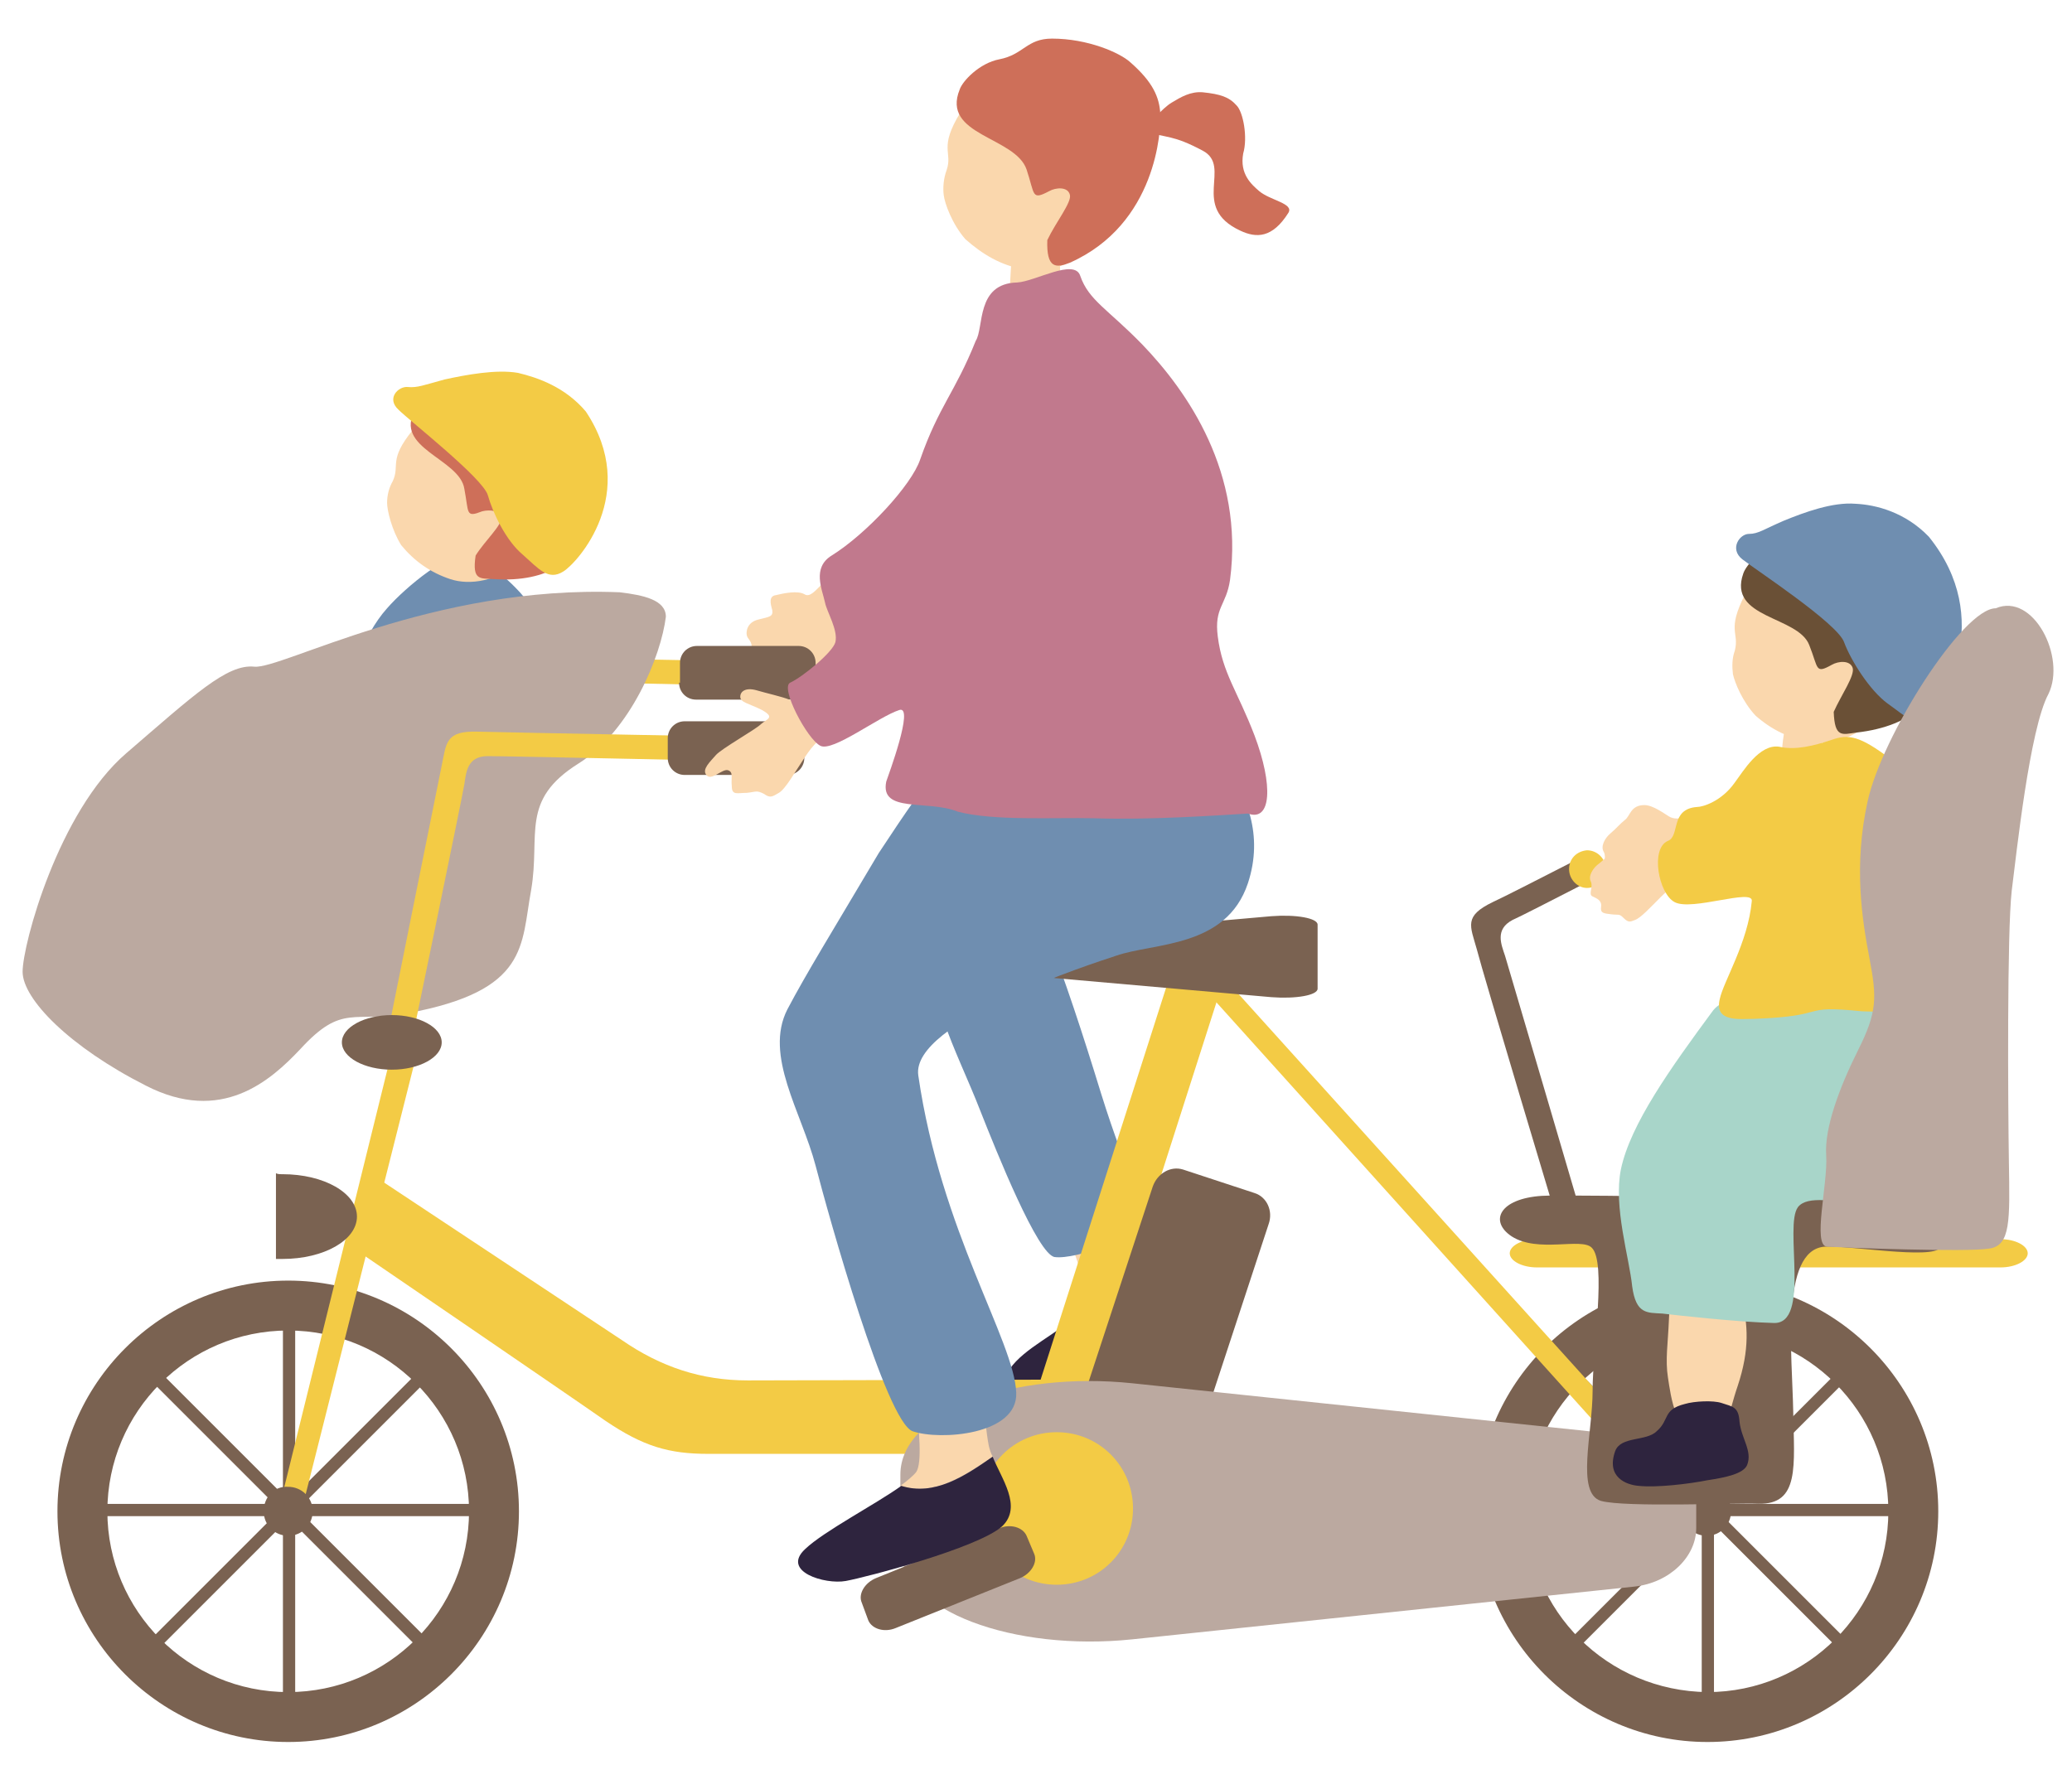 <?xml version="1.0" encoding="utf-8"?>
<!-- Generator: Adobe Illustrator 28.3.0, SVG Export Plug-In . SVG Version: 6.00 Build 0)  -->
<svg version="1.1" id="レイヤー_1" xmlns="http://www.w3.org/2000/svg" xmlns:xlink="http://www.w3.org/1999/xlink" x="0px"
	 y="0px" viewBox="0 0 220 190" style="enable-background:new 0 0 220 190;" xml:space="preserve">
<style type="text/css">
	.st0{fill:#2E243E;}
	.st1{fill:#FAD7AD;}
	.st2{fill:#6F8EB0;}
	.st3{fill:#F3CB45;}
	.st4{fill:#7A6251;}
	.st5{fill:#CE6F59;}
	.st6{fill:#BBA9A0;}
	.st7{fill:#6A5036;}
	.st8{fill:#A8D5C9;}
	.st9{fill:#C1798D;}
</style>
<g>
	<g>
		<g>
			<g>
				<path class="st0" d="M114.2,139.7c-1.8,1.9-5.4,3.4-7,5.7c-2.2,3-3.6,7.1,3.3,5.5c6.9-1.6,12.4-7.6,13.2-10.2
					c0.8-2.6-2-2.4-2.5-3.5C119.1,138.5,116.7,139.4,114.2,139.7z"/>
				<path class="st1" d="M117.8,124.3c0,0-6.4,0.2-6.3,1.5c0.1,1.3,3.6,8.7,3.7,11.8c0,0.8-0.4,1.5-1,2.2c2.5-0.2,4.9-1.2,7.1-2.5
					c0,0,0,0,0-0.1C121,135.9,119,125.8,117.8,124.3z"/>
			</g>
			<path class="st2" d="M98.3,96.4c0.1-3,11.8,0.1,12.8,2.6c1.9,4.8,3.9,10.9,5.8,17.1c2.8,9,5.1,12.9,4.8,13.6
				c-0.6,1.6-7.5,4.1-9.7,3.8c-1.8-0.2-6.2-11.2-7.9-15.5C101.5,111.3,98,105.7,98.3,96.4z"/>
		</g>
		<g>
			<path class="st1" d="M87.5,61.8c-0.9,0.9-1.5,1.7-2.1,1.3c-0.7-0.4-2.2-0.1-3,0.1c-0.8,0.1-0.6,0.9-0.4,1.6
				c0.1,0.7-0.3,0.7-1.5,1c-1.2,0.3-1.3,1.3-1.2,1.7c0.1,0.4,0.6,0.6,0.5,1.4c-0.1,0.8,0.6,1.1,1,1.4c0.4,0.3,1.2,0.5,1.3,1
				c0.1,0.5,1.1,0.7,1.7,1c0.6,0.3,0.9-0.4,3-0.8c2-0.4,1.9-2.2,2-3.4c0.1-1.2,0.2-2.1,0.7-2.4c0.1-0.1,0.8-0.9,1.8-2.1
				c-1.2-0.6-2.3-1.2-3.4-1.9C87.6,61.7,87.6,61.8,87.5,61.8z"/>
			<g>
				<path class="st3" d="M82.7,70.3c0,0-27.4-0.5-30.8-0.6c-3.4-0.1-3.3,1.1-3.8,3.6c-0.5,2.4-6.1,30.3-6.1,30.3l2.6,0.5
					c0,0,5.7-27.5,5.9-28.8c0.2-1.3,0.3-3,2.5-3c2.2,0,29.7,0.6,29.7,0.6L82.7,70.3z"/>
				<path class="st4" d="M72.1,72.5c0,1,0.8,1.8,1.8,1.8h10.9c1,0,1.8-0.8,1.8-1.8v-2.1c0-1-0.8-1.8-1.8-1.8H74
					c-1,0-1.8,0.8-1.8,1.8V72.5z"/>
			</g>
			<g>
				<path class="st2" d="M54.2,91.3c-1-3.9,0.4-4.5,0.6-7c0.2-2,1.1-4.5,1.8-6.2c0.9-2.3,1.8-4.5,0.7-7.9c-1-3,1-3.9-2.1-7.3
					c-2.4-2.6-4.2-3.4-5.6-3.9c-1.7-0.6-6.5,3.3-8.5,5.6c-2.7,3-3.9,7.7-4.7,9.3c-1,2-2.6,6,1.6,14.3c3.4,6.7-20.4,13.6-11,16.6
					C33,106.1,57,102.7,54.2,91.3z"/>
				<g>
					<path class="st1" d="M55.2,59.7c-2.4,2-5.3,2.5-7.4,1.8c-2.1-0.7-3.8-1.9-5.2-3.6c-1-1.6-1.5-3.7-1.5-4.5
						c0-0.8,0.2-1.6,0.6-2.3c0.8-1.7-0.5-2.2,2.1-5.4c0.8-1,5.1-5.2,10.7-3.7C59.6,43.3,60.4,55.5,55.2,59.7z"/>
					<path class="st5" d="M44.1,43.5c0.4-0.8,2.3-2.2,4.2-2.3c2.4-0.2,2.9-1.7,5.3-1.3c3.4,0.5,6.2,2.2,7.1,3.3
						c1.9,2.2,1.7,3.8,2.2,5.3c0.9,2.7,1.5,13.8-10.5,13c-1.4-0.1-2.3,0.2-1.9-2.5c1-1.6,2.8-3.2,2.7-4c-0.1-0.8-1.2-0.9-2-0.7
						c-1.8,0.7-1.4,0.2-1.9-2.4C48.8,48.7,41.7,47.6,44.1,43.5z"/>
				</g>
				<path class="st3" d="M62.2,43.7c-2.2-2.6-5.1-3.6-7.2-4.1c-2.3-0.4-5.5,0.2-7.8,0.7c-2.2,0.6-2.9,0.9-3.9,0.8
					c-1-0.1-2.3,1.2-1,2.4c1.2,1.2,9,7.3,9.5,9.1c0.5,1.8,1.9,4.8,3.7,6.3c1.7,1.5,2.7,2.8,4.3,1.8C61.3,59.8,68,52.4,62.2,43.7z"/>
			</g>
		</g>
	</g>
	<g>
		<g>
			<path class="st4" d="M156.8,160.5c0,13.5,11,24.5,24.5,24.5c13.5,0,24.5-11,24.5-24.5c0-13.5-11-24.5-24.5-24.5
				C167.7,136,156.8,147,156.8,160.5z M162.1,160.5c0-10.6,8.6-19.2,19.2-19.2c10.6,0,19.2,8.6,19.2,19.2c0,10.6-8.6,19.2-19.2,19.2
				C170.7,179.6,162.1,171.1,162.1,160.5z"/>
			
				<rect x="159.6" y="159.7" transform="matrix(-1 -1.224647e-16 1.224647e-16 -1 362.69 320.715)" class="st4" width="43.6" height="1.3"/>
			<polygon class="st4" points="165.5,145.4 196.3,176.2 197.2,175.3 166.4,144.5 			"/>
			
				<rect x="159.6" y="159.7" transform="matrix(6.123234e-17 -1 1 6.123234e-17 20.986 341.707)" class="st4" width="43.6" height="1.3"/>
			<polygon class="st4" points="196.3,144.5 165.5,175.3 166.4,176.2 197.2,145.4 			"/>
		</g>
		<g>
			<path class="st4" d="M6.1,160.5c0,13.5,11,24.5,24.5,24.5c13.5,0,24.5-11,24.5-24.5c0-13.5-11-24.5-24.5-24.5
				C17.1,136,6.1,147,6.1,160.5z M11.4,160.5c0-10.6,8.6-19.2,19.2-19.2s19.2,8.6,19.2,19.2c0,10.6-8.6,19.2-19.2,19.2
				S11.4,171.1,11.4,160.5z"/>
			
				<rect x="8.9" y="159.7" transform="matrix(-1 -1.224647e-16 1.224647e-16 -1 61.412 320.715)" class="st4" width="43.6" height="1.3"/>
			<polygon class="st4" points="14.8,145.4 45.6,176.2 46.6,175.3 15.8,144.5 			"/>
			
				<rect x="8.9" y="159.7" transform="matrix(6.123234e-17 -1 1 6.123234e-17 -129.658 191.063)" class="st4" width="43.6" height="1.3"/>
			
				<rect x="8.9" y="159.7" transform="matrix(0.707 -0.707 0.707 0.707 -104.395 68.673)" class="st4" width="43.6" height="1.3"/>
		</g>
		<path class="st6" d="M70.7,65.5c-0.5,4.1-3.7,12.1-9.3,15.6c-6.2,3.9-4,7.5-5,13.4c-1.1,5.9-0.2,10.7-13.1,13.1
			c-5.8,1.1-6.9-1.1-11.4,3.8c-3.2,3.4-8.4,8-16.4,3.9c-8.1-4.1-13.1-9.2-13.1-12.1c0-2.9,3.8-17,11-23.2c7.2-6.2,10.7-9.5,13.6-9.2
			c2.9,0.3,19-8.7,38.8-7.9C68.3,63.2,70.7,63.7,70.7,65.5z"/>
		<polygon class="st3" points="108.8,151.8 114.1,153.5 130.2,103.2 124.9,101.5 		"/>
		<path class="st3" d="M117.3,154.4c0,0-38,0-42.1,0c-4.2,0-6.9-0.8-10.9-3.5c-4-2.8-27-18.5-27-18.5l2.9-7.2L66,142.3
			c4.2,2.9,8.5,4.3,13.4,4.3c5,0,37.9-0.1,37.9-0.1V154.4z"/>
		<path class="st3" d="M160.3,133.1c0,0.8,1.3,1.5,2.9,1.5h49.2c1.6,0,2.9-0.7,2.9-1.5s-1.3-1.5-2.9-1.5h-49.2
			C161.6,131.6,160.3,132.3,160.3,133.1z"/>
		<polygon class="st3" points="179.1,161.9 180.9,160.3 128.2,101.9 126.5,103.5 		"/>
		<path class="st4" d="M115.6,146.7c-0.5,1.4,0.2,2.9,1.5,3.3l7.6,2.5c1.3,0.4,2.7-0.4,3.2-1.8l6.8-20.7c0.5-1.4-0.2-2.9-1.5-3.3
			l-7.6-2.5c-1.3-0.4-2.7,0.4-3.2,1.8L115.6,146.7z"/>
		<polygon class="st3" points="44.1,112.5 41.5,112.1 29.5,160.7 31.8,161.3 		"/>
		<g>
			<path class="st3" d="M81.5,78.3c0,0-27.4-0.5-30.8-0.6s-3.3,1.2-3.8,3.6c-0.5,2.4-6.1,30.3-6.1,30.3l2.6,0.5
				c0,0,5.7-27.5,5.9-28.8c0.2-1.3,0.3-3,2.5-3c2.2,0,29.7,0.6,29.7,0.6L81.5,78.3z"/>
			<path class="st4" d="M70.9,80.5c0,1,0.8,1.8,1.8,1.8h10.9c1,0,1.8-0.8,1.8-1.8v-2.1c0-1-0.8-1.8-1.8-1.8H72.7
				c-1,0-1.8,0.8-1.8,1.8V80.5z"/>
		</g>
		<path class="st4" d="M30,124.7c4.4,0,7.9,2,7.9,4.5c0,2.5-3.5,4.5-7.9,4.5c-0.2,0-0.5,0-0.7,0v-9.1
			C29.5,124.7,29.7,124.7,30,124.7z"/>
		<path class="st4" d="M28,160.5c0,1.5,1.2,2.6,2.6,2.6c1.5,0,2.6-1.2,2.6-2.6c0-1.5-1.2-2.6-2.6-2.6C29.1,157.8,28,159,28,160.5z"
			/>
		<path class="st4" d="M36.3,110.7c0,1.6,2.4,2.9,5.3,2.9c2.9,0,5.3-1.3,5.3-2.9c0-1.6-2.4-2.9-5.3-2.9
			C38.7,107.8,36.3,109.1,36.3,110.7z"/>
		<path class="st4" d="M111.1,103.2c0,0.3,0.5,0.7,1.2,0.7l22.7,2c2.6,0.2,4.9-0.2,4.9-0.9v-6.8c0-0.7-2.3-1.1-4.9-0.9l-22.7,2
			c-0.7,0.1-1.2,0.4-1.2,0.7V103.2z"/>
		<path class="st4" d="M178.6,160.5c0,1.5,1.2,2.6,2.6,2.6c1.5,0,2.6-1.2,2.6-2.6c0-1.5-1.2-2.6-2.6-2.6
			C179.8,157.8,178.6,159,178.6,160.5z"/>
		<path class="st6" d="M95.6,164.4c0,6.7,12.1,11,24.6,9.7l53.3-5.6c3.8-0.4,6.6-3.2,6.6-6.2v-3.6c0-3.1-2.8-5.8-6.6-6.2l-53.3-5.6
			c-12.5-1.3-24.6,2.9-24.6,9.7V164.4z"/>
		<path class="st3" d="M104.1,160.2c0,4.5,3.6,8.1,8.1,8.1c4.5,0,8.1-3.6,8.1-8.1c0-4.5-3.6-8.1-8.1-8.1
			C107.7,152.1,104.1,155.7,104.1,160.2z"/>
		<path class="st4" d="M92.2,172.1c0.4,0.9,1.7,1.3,2.9,0.8l13.2-5.3c1.2-0.5,1.9-1.7,1.5-2.6l-0.8-1.9c-0.4-0.9-1.7-1.3-2.9-0.8
			L93,167.6c-1.2,0.5-1.9,1.7-1.5,2.6L92.2,172.1z"/>
		<path class="st4" d="M205.8,127.4c-4.6,0.1-39.7-0.6-42.1-0.4c-4.5,0.3-5.6,2.7-3.2,4.3c2.8,1.8,7.4,0.1,8.5,1.2
			c1.6,1.5,0.1,10.6,0.1,15.2c0,4.5-1.8,10.9,0.9,11.7c2.6,0.7,14.2,0.2,16.7,0.3c4.4,0.1,3.8-4,3.7-9.8c-0.1-5.9-1.4-17.1,3.3-17.5
			c2.3-0.2,11.5,1.4,12.3,0.1C206.6,130.9,205.8,127.4,205.8,127.4z"/>
		<path class="st4" d="M158.5,95.8c1.1-0.5,5-2.5,9.5-4.8c0.3,0.8,0.5,1.7,0.7,2.6c-4.1,2.1-7.4,3.8-8.1,4.1c-1.9,1-1.2,2.6-0.8,3.8
			c0.4,1.3,8.3,28.2,8.3,28.2l-2.5,0.8c0,0-8.2-27.3-8.8-29.7C156.1,98.3,155.4,97.3,158.5,95.8z"/>
	</g>
	<path class="st3" d="M166.6,92.3c0,1.1,0.9,2,1.9,2c1.1,0,2-0.9,2-2c0-1.1-0.9-2-2-2C167.4,90.4,166.6,91.2,166.6,92.3z"/>
	<g>
		<path class="st1" d="M179.5,86.7c-1.3,0.3-1.8,0.3-2.3,0c-0.5-0.3-1.7-1.2-2.6-1.2c-1.5,0-1.5,1.2-2.1,1.6
			c-0.5,0.4-0.9,0.9-1.5,1.4c-0.6,0.5-1.1,1.4-0.7,2c0.3,0.6-0.2,1.4,0.3,1.6c0.5,0.2,1,0.3,0.9,1c-0.1,0.7,0.4,0.6,1.1,0.7
			c0.8,0.1,0.8-0.1,1.3,0.3c0.5,0.4,0.7,0.3,1.2,0.1c0.6-0.2,1.6-1.5,2.5-2.5c0.9-1,1.6-1.6,2.8-1.6c0.1,0,0.2,0,0.3,0
			c-0.1-1.2-0.1-2.4-0.2-3.6C180.1,86.5,179.7,86.7,179.5,86.7z"/>
		<g>
			<g>
				<path class="st1" d="M189.9,75.2c0.2,0,3.2,0.2,3.5,0.2c0.1,0.5,0,4.4,0,5.1c-0.1,1.2-0.2,2.8-0.8,4.4c-0.4,0.6-4.1,2-3.7-2.5
					c0.2-1.7,0.4-3.9,0.5-4.4C189.6,77,189.9,75.5,189.9,75.2z"/>
				<g>
					<path class="st1" d="M178,134.6c-0.4,0.9-0.7,3.1-0.8,5.6c-0.1,2.5-0.4,4.2-0.1,6.1c0.3,1.9,0.8,6.6,4.1,6.3
						c2.3-0.2,2.2-2.2,3.3-5.4c1.3-3.9,1.1-6.6,0.4-9.3c-1.1-4,0-5.1-2.8-4.8C179.4,133.3,179.3,133.3,178,134.6z"/>
					<path class="st0" d="M178.9,149.1c1-0.3,3-0.4,3.9-0.1c1.2,0.4,1.8,0.4,1.9,2c0.2,1.8,1.4,3.1,0.8,4.6
						c-0.4,0.9-2.2,1.3-4.2,1.6c-2,0.4-5.4,0.8-7.3,0.6c-1.3-0.1-3.5-0.9-2.5-3.7c0.6-1.6,3.3-1,4.4-2.1
						C177.3,150.8,176.5,149.7,178.9,149.1z"/>
				</g>
				<path class="st1" d="M199.7,75.6c-2.2,2.6-5,3.6-7.3,3.2c-2.3-0.3-4.3-1.3-6-2.8c-1.4-1.5-2.2-3.5-2.4-4.4
					c-0.1-0.8-0.1-1.7,0.2-2.5c0.5-2-0.9-2.1,1.1-6c0.6-1.2,4.2-6.4,10.4-5.8C201.1,57.9,204.2,70.3,199.7,75.6z"/>
				<path class="st7" d="M185.1,60.9c0.3-0.9,1.9-2.7,3.9-3.2c2.4-0.6,2.7-2.3,5.2-2.4c3.6-0.2,6.9,1.1,8,2c2.4,1.9,2.5,3.6,3.3,5.1
					c1.4,2.7,4.1,14-8.4,15.4c-1.5,0.2-2.3,0.6-2.4-2.2c0.8-1.8,2.3-3.9,2-4.7c-0.3-0.8-1.5-0.7-2.2-0.3c-1.8,1-1.4,0.4-2.4-2.1
					C190.9,65.4,183.4,65.7,185.1,60.9z"/>
				<path class="st8" d="M194.7,105.4c2.8,0.1,11.2-1.7,11.8,0.9c0.7,2.8,3.7,12.6,0.1,18.5c-3.8,6.3-13.7,0.8-15.7,3.4
					c-1.5,2,1.4,12.5-2.6,12.3c-3.8-0.1-10.1-0.8-11.8-1c-1.6-0.1-2.8,0.1-3.2-2.9c-0.3-3-2-8.4-1.2-12.4c1-4.8,5.3-10.8,9.8-16.9
					C183.8,104.9,191.5,105.3,194.7,105.4z"/>
				<path class="st1" d="M178.4,90.5c-1.3,0.2-1.8,0.2-2.3-0.1c-0.5-0.3-1.7-1.3-2.5-1.4c-1.5-0.1-1.6,1.1-2.2,1.4
					c-0.6,0.4-1,0.8-1.6,1.3c-0.6,0.4-1.2,1.3-0.9,1.9c0.3,0.6-0.3,1.4,0.2,1.6c0.4,0.2,1,0.4,0.9,1.1c-0.1,0.7,0.3,0.7,1.1,0.8
					c0.8,0.1,0.8-0.1,1.3,0.4c0.5,0.5,0.7,0.4,1.2,0.2c0.6-0.2,1.7-1.4,2.7-2.4c1-1,1.7-1.5,2.9-1.4c0.1,0,0.2,0,0.3,0
					c0-1.2,0.1-2.4,0.1-3.6C179,90.4,178.6,90.5,178.4,90.5z"/>
				<path class="st3" d="M205.3,105.1c-0.3-2.3,0.1-5.3,0.4-7.3c0.4-2.8,0.8-5.4-1.2-8.9c-1.7-3.1-1-6.1-3.9-8.4
					c-3.1-2.3-4.3-2.6-6.2-1.9c-1.8,0.6-3.8,1.1-5.5,0.7c-2.1-0.3-3.8,2.6-4.7,3.8c-1.4,2-3.4,2.6-4,2.6c-2.9,0.2-1.8,3.1-3.1,3.6
					c-1.9,0.8-1,5.6,0.7,6.5c1.8,1,8.4-1.5,8.2-0.1c-0.4,4.4-3,8.5-3.4,10.4c-0.6,2.5,2.1,2.1,3.7,2.1c8.2-0.3,4.5-1.5,11.4-0.8
					C199.1,107.4,205.7,108,205.3,105.1z"/>
			</g>
			<path class="st2" d="M204.8,57c-2.5-2.6-5.6-3.4-7.8-3.5c-2.4-0.2-5.4,0.9-7.6,1.8c-2.1,0.9-2.7,1.4-3.7,1.4
				c-1,0-2.1,1.6-0.7,2.7c1.4,1.1,10.1,6.8,10.8,8.8c0.7,1.9,2.7,5.1,4.6,6.5c2,1.4,3.1,2.7,4.5,1.4C206.2,74.8,211.9,65.8,204.8,57
				z"/>
		</g>
	</g>
	<g>
		<path class="st6" d="M211.9,64.6c-3.5,0-12.1,13.6-13.6,20.5c-1.5,6.8-0.6,12.5,0.2,16.7c0.8,4.2,0.8,5.7-1.2,9.7
			c-2,4-3.6,8.3-3.4,11.2c0.2,3-1.5,9.6,0.1,9.7c1.7,0.1,14.9,0.6,17.2,0.2c2.3-0.3,2.2-3,2.1-9.2c-0.1-6.3-0.2-24.4,0.3-28.8
			c0.5-3.9,1.9-17.2,3.9-20.9C219.4,69.8,215.9,62.9,211.9,64.6z"/>
		<g>
			<g>
				<path class="st1" d="M107.9,24.3c0.3,0,4.1,0,4.4,0c0.2,0.6,0.3,5.5,0.3,6.4c0,1.5-0.1,3.6-0.7,5.6c-0.4,0.7-5.1,2.8-4.8-2.9
					c0.1-2.1,0.2-4.9,0.3-5.6C107.6,26.5,108,24.7,107.9,24.3z"/>
				<path class="st5" d="M121.3,13.9c0.8-0.8,2.1-2.4,3.1-3c1-0.6,2-1.2,3.3-1.1c1.9,0.2,2.8,0.5,3.6,1.4c0.7,0.7,1.2,3.4,0.7,5.1
					c-0.4,2.2,0.9,3.3,1.7,4c1.2,1,3.7,1.3,3.1,2.3c-1.7,2.7-3.4,2.7-5.1,1.9c-5.4-2.5-0.8-6.8-4-8.5
					C124.5,14.3,124,14.7,121.3,13.9z"/>
				<path class="st1" d="M116.5,25.6c-2.4,2.6-5.5,3.5-7.8,3c-2.4-0.4-4.4-1.6-6.2-3.2c-1.4-1.6-2.2-3.8-2.3-4.7
					c-0.1-0.8,0-1.8,0.3-2.6c0.7-2-0.9-2.3,1.5-6.2c0.7-1.2,4.8-6.5,11.2-5.6C118.8,7.1,121.5,20.2,116.5,25.6z"/>
				<path class="st5" d="M101.9,9.5c0.3-0.9,2.1-2.8,4.2-3.2c2.6-0.5,2.9-2.2,5.6-2.2c3.8,0,7.2,1.5,8.3,2.5
					c2.4,2.1,3.1,3.7,3.2,5.5c0.1,1.7-0.4,11.7-9.6,15.8c-1.5,0.6-2.5,0.6-2.4-2.4c0.9-1.9,2.6-4,2.4-4.8c-0.2-0.9-1.5-0.8-2.2-0.4
					c-1.9,1-1.5,0.4-2.4-2.3C107.8,14.5,99.9,14.4,101.9,9.5z"/>
			</g>
			<g>
				<g>
					<path class="st1" d="M105.4,154.7c-0.2-0.4-0.3-0.7-0.4-1.1c-0.5-2.3-1.3-12.8-1.6-14.3c0,0-7-0.9-7.1,1.3
						c-0.1,2.3,2.2,13.8,1,15.7c-0.3,0.4-0.9,0.9-1.7,1.5C99.2,158.9,102.3,156.8,105.4,154.7z"/>
					<path class="st0" d="M105.4,154.7c-3,2.1-6.2,4.2-9.7,3.1c-2.8,2-8.2,4.8-10.2,6.7c-2.6,2.4,2.1,3.8,4.3,3.4
						c2.2-0.4,14-3.5,16.6-5.8C108.6,160,106.3,157,105.4,154.7z"/>
				</g>
				<path class="st2" d="M124.8,76c0.2,0.4,11.1,7.5,7.7,17.8c-2.3,6.9-10,6.3-14,7.7c-2.4,0.8-21.8,7-21,12.7
					c2.4,16.6,10.2,28.2,10.4,33.7c0.2,4.5-8.1,5.1-11,4.1c-2.8-1-8.9-22.8-10.3-28.2c-1.5-5.7-5.5-11.7-3-16.6
					c2-3.8,4.6-8,9.7-16.6c5.8-8.8,8.5-12.6,13.7-13.6C115.3,76.4,124.8,76,124.8,76z"/>
			</g>
			<g>
				<path class="st1" d="M86.8,73.8c-1.6,0.6-2.2,0.8-3,0.5c-0.7-0.3-2.5-0.7-3.5-1c-1.1-0.3-1.7,0.1-1.7,0.7c0,0.6,0.9,0.7,2.3,1.4
					c1.4,0.8,0.6,0.9-0.1,1.5c-0.6,0.6-4.2,2.6-4.8,3.3c-0.6,0.7-1.5,1.5-1,2.1c0.5,0.7,1.7-0.7,2.3-0.5c0.6,0.2,0.3,0.8,0.4,1.7
					c0,1,0.6,0.7,1.6,0.7c1-0.1,1-0.3,1.8,0.1c0.7,0.5,0.9,0.3,1.6-0.1c0.7-0.4,1.7-2.2,2.7-3.7c1-1.5,1.7-2.3,3.3-2.6
					c0.1,0,0.2,0,0.4-0.1c-0.3-1.5-0.6-3-0.9-4.6C87.6,73.5,87.1,73.7,86.8,73.8z"/>
				<path class="st9" d="M133.2,78.1c-1.8-4.7-3.4-6.6-3.9-10.5c-0.4-3.1,0.9-3.3,1.3-6c1.5-11.4-4.5-20-9.3-25
					c-3.7-3.8-5.7-4.7-6.6-7.3c-0.6-1.9-4.8,0.6-6.7,0.7c-4.4,0.1-3.5,4.8-4.4,6.2c-2.2,5.5-3.9,6.9-5.9,12.6
					c-0.9,2.7-5.7,7.9-9.4,10.2c-2.1,1.3-1,3.6-0.7,5c0.2,1,1.4,2.9,1.1,4.2c-0.3,1.1-3.5,3.7-4.8,4.3c-1.1,0.5,1.8,6,3.2,6.7
					c1.3,0.7,6.2-3.1,8.4-3.8c1.6-0.5-1.2,7-1.4,7.6c-0.7,3.4,4.4,1.9,7.6,3.2c3.8,1,10.2,0.6,14.5,0.7c5.7,0.2,13-0.3,16.3-0.5
					C135,87.3,135.2,83.4,133.2,78.1z"/>
			</g>
		</g>
	</g>
</g>
</svg>
